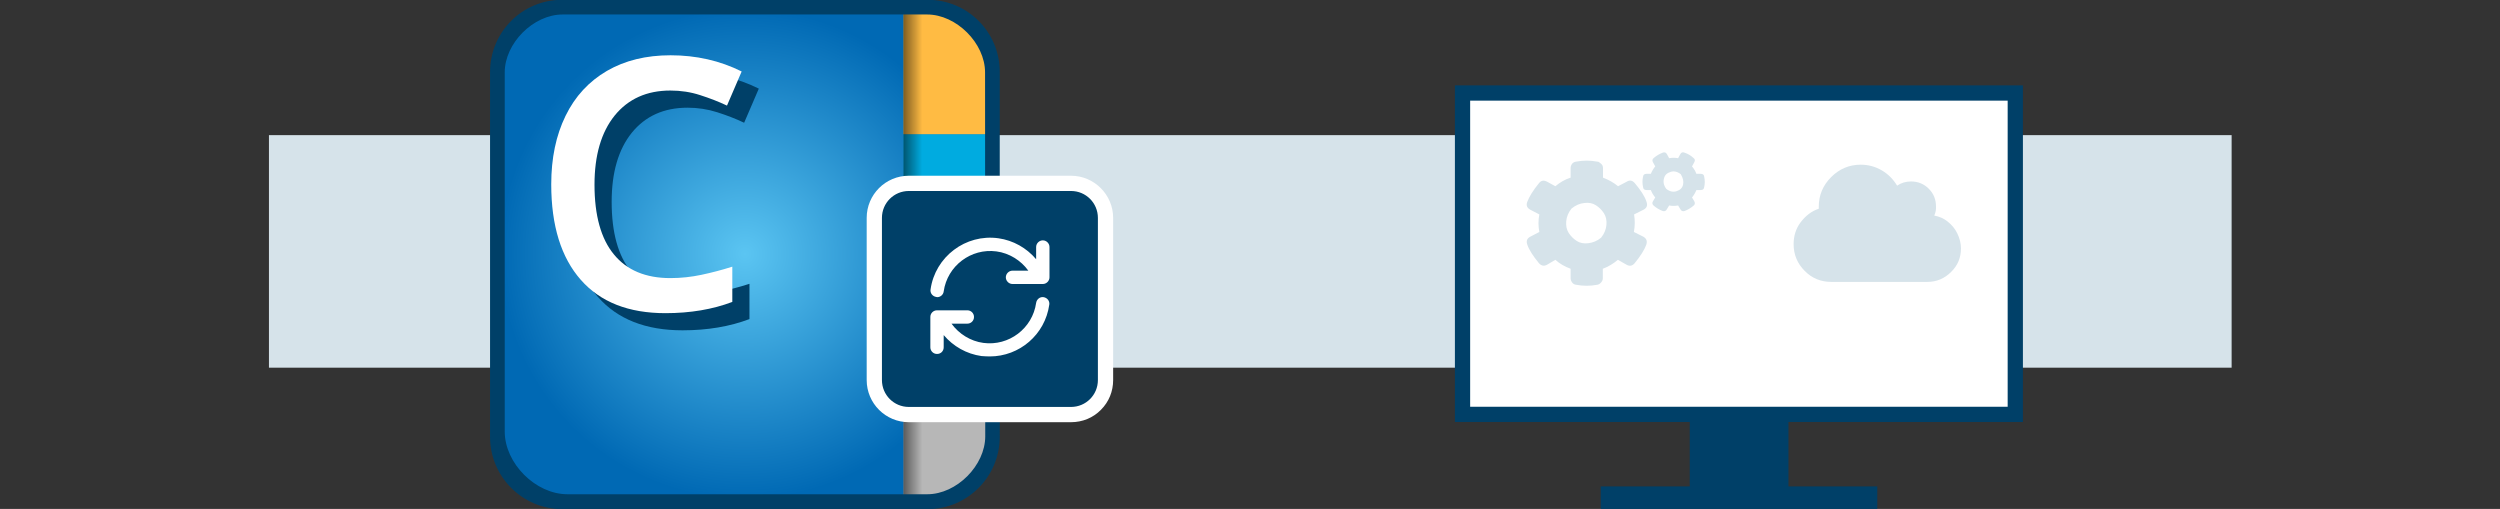 <?xml version="1.0" encoding="UTF-8"?>
<svg xmlns="http://www.w3.org/2000/svg" xmlns:xlink="http://www.w3.org/1999/xlink" version="1.1" id="_01_Job_Environment" x="0px" y="0px" viewBox="0 0 1311.6 267" style="enable-background:new 0 0 1311.6 267;" xml:space="preserve">
<rect x="0" y="0" width="1311.6" height="267" fill="#333333" stroke="none"/>
<style type="text/css">
	.st0{fill:#D6E3EA;}
	.st1{fill:#004068;}
	.st2{fill:#FFFFFF;}
	.st3{fill:url(#SVGID_1_);}
	.st4{fill:#B7B7B7;}
	.st5{fill:#0085BA;}
	.st6{fill:#00ABE0;}
	.st7{fill:#FFBB43;}
	.st8{fill:url(#SVGID_00000151505012060102610000000015522643840099668621_);}
	.st9{display:none;fill:#FFFFFF;}
</style>
<rect x="141.1" y="70.9" class="st0" width="1029.7" height="122"></rect>
<g>
	<rect x="839.8" y="255.2" class="st1" width="145.1" height="11.8"></rect>
	<rect x="886.5" y="214.9" class="st1" width="51.8" height="46.2"></rect>
	<g>
		<rect x="767.3" y="48.8" class="st2" width="290" height="168.6"></rect>
		<path class="st1" d="M1053.3,52.8v160.6h-282V52.8H1053.3 M1061.3,44.8h-298v176.6h298V44.8L1061.3,44.8z"></path>
	</g>
	<path class="st0" d="M857.2,121.7l5,2.5c1.7,1,2.1,2.4,1.5,4.2c-0.9,2.5-2.9,5.8-6.1,9.7c-1.3,1.5-2.7,1.7-4.4,0.7l-4.4-2.5   c-2.3,2-5,3.6-7.9,4.7v5c0,0.8-0.3,1.5-0.9,2.2s-1.3,1.1-2,1.2c-3.7,0.7-7.4,0.7-11.1,0c-0.9-0.1-1.6-0.5-2.1-1.2s-0.8-1.4-0.8-2.2   v-5c-3-1.1-5.7-2.6-8-4.7l-4.2,2.5c-1.7,1-3.1,0.7-4.4-0.7c-3.1-3.8-5.2-7-6.1-9.7c-0.7-1.9-0.2-3.3,1.5-4.2l4.8-2.5   c-0.6-3.1-0.6-6.2,0-9.2l-4.8-2.5c-1.8-1-2.2-2.4-1.5-4.2c1-2.6,3-5.9,6.1-9.7c1.2-1.5,2.6-1.7,4.4-0.7l4.2,2.3   c2.4-2,5.1-3.6,8-4.5v-5c0-0.9,0.3-1.6,0.8-2.3c0.5-0.6,1.2-1,2.1-1.1c3.7-0.7,7.4-0.7,11.1,0c0.4,0,0.8,0.1,1.1,0.4s0.7,0.5,1,0.8   s0.5,0.6,0.7,1c0.1,0.4,0.2,0.8,0.2,1.2v5c2.9,1.1,5.6,2.6,7.9,4.5l4.4-2.3c1.7-1.1,3.1-0.8,4.4,0.7c3.1,3.7,5.2,6.9,6.1,9.7   c0.7,1.9,0.2,3.3-1.5,4.2l-5,2.5C857.8,115.5,857.8,118.5,857.2,121.7z M840,124.7c1.7-2.1,2.6-4.4,2.8-6.7s-0.2-4.4-1.3-6.1   s-2.5-3.1-4.2-4.2s-3.7-1.5-6.1-1.2c-2.3,0.2-4.6,1.2-6.7,2.9c-1.7,2.1-2.6,4.4-2.8,6.7s0.2,4.4,1.3,6.1s2.5,3.1,4.2,4.2   s3.7,1.5,6.1,1.2C835.7,127.3,838,126.4,840,124.7z M875.7,107.8l-1.2,2c-0.5,0.9-1.2,1.2-2.2,0.9c-1.8-0.7-3.3-1.6-4.7-2.8   c-0.8-0.7-0.9-1.5-0.4-2.3l1.2-2c-1-1.2-1.8-2.5-2.3-3.9h-2.3c-1.1,0-1.7-0.5-1.8-1.6c-0.4-1.8-0.4-3.6,0-5.4   c0.1-1,0.7-1.5,1.8-1.5h2.3c0.6-1.5,1.4-2.8,2.3-3.9l-1.2-2.2c-0.5-0.9-0.3-1.6,0.4-2.2c1.4-1.2,2.9-2.1,4.7-2.8   c1-0.4,1.7-0.1,2.2,0.7l1.2,2.2c1.6-0.3,3.1-0.3,4.7,0l1.2-2.2c0.5-0.9,1.2-1.1,2.2-0.7c1.8,0.6,3.3,1.5,4.7,2.8   c0.8,0.6,0.9,1.3,0.4,2.2l-1.2,2.2c1,1.2,1.8,2.5,2.3,3.9h2.3c1.1,0,1.7,0.5,1.8,1.5c0.4,1.9,0.4,3.7,0,5.4   c-0.1,1.1-0.7,1.6-1.8,1.6H890c-0.6,1.5-1.4,2.8-2.3,3.9l1.2,2c0.5,1,0.3,1.8-0.4,2.3c-1.4,1.2-2.9,2.1-4.7,2.8   c-1,0.3-1.7,0-2.2-0.9l-1.2-2C878.8,108.1,877.2,108.1,875.7,107.8z M874.2,99.1c1.8,1.4,3.6,1.8,5.4,1.2c1.9-0.6,3-1.7,3.4-3.4   c0.4-1.7,0-3.5-1.2-5.5c-1.8-1.4-3.6-1.8-5.4-1.2c-1.9,0.6-3,1.7-3.4,3.4C872.5,95.4,872.8,97.2,874.2,99.1z"></path>
	<path class="st0" d="M1014.8,113.1c2.7,0.5,5,1.5,7.1,3.2s3.8,3.7,5,6.2s1.9,5.1,1.9,7.8c0,4.9-1.7,9-5.2,12.4   c-3.4,3.4-7.6,5.2-12.4,5.2h-50.4c-5.5,0-10.2-1.9-14-5.8c-3.8-3.8-5.8-8.5-5.8-14c0-4.3,1.2-8.2,3.7-11.5s5.6-5.8,9.5-7.1   c0-0.5,0-0.8,0-1.1c0-6,2.2-11.2,6.5-15.5s9.5-6.5,15.5-6.5c4,0,7.7,1,11.1,3c3.4,2,6,4.7,8,8c2.2-1.5,4.6-2.2,7.3-2.2   c3.7,0,6.8,1.3,9.3,3.8c2.6,2.6,3.8,5.7,3.8,9.3C1015.8,109.9,1015.5,111.5,1014.8,113.1z"></path>
</g>
<g>
	
		<radialGradient id="SVGID_1_" cx="343.532" cy="-105.185" r="151.711" gradientTransform="matrix(0.848 0 0 -0.848 99.456 44.061)" gradientUnits="userSpaceOnUse">
		<stop offset="0" style="stop-color:#5BC5F2"></stop>
		<stop offset="1" style="stop-color:#0069B4"></stop>
	</radialGradient>
	<path class="st3" d="M489.2,262H292.4c-16.6,0-30.2-13.6-30.2-30.2v-197c0-16.6,13.6-30.2,30.2-30.2h196.8   c16.6,0,30.2,13.6,30.2,30.2v196.8C519.5,248.3,505.9,262,489.2,262z"></path>
	<path class="st4" d="M519.5,195.9H474v65.8h15.4c16.6,0,30-13.4,30-30V195.9z"></path>
	<rect x="474" y="133.2" class="st5" width="45.4" height="62.8"></rect>
	<rect x="474" y="70.4" class="st6" width="45.4" height="62.8"></rect>
	<path class="st7" d="M519.5,70.4H474V4.6h15.4c16.6,0,30,13.4,30,30V70.4z"></path>
	
		<linearGradient id="SVGID_00000112601639276791255660000006239563429180443277_" gradientUnits="userSpaceOnUse" x1="474.02" y1="133.129" x2="484.29" y2="133.129">
		<stop offset="0" style="stop-color:#000000;stop-opacity:0.5"></stop>
		<stop offset="7.955095e-02" style="stop-color:#000000;stop-opacity:0.458"></stop>
		<stop offset="0.955" style="stop-color:#000000;stop-opacity:0"></stop>
	</linearGradient>
	
		<rect x="474" y="4.6" style="fill:url(#SVGID_00000112601639276791255660000006239563429180443277_);" width="10.3" height="257.1"></rect>
	<g>
		<path class="st1" d="M486.7-0.1H294.9c-21,0-37.8,17-37.8,37.9v191.4c0,20.9,17,37.9,37.8,37.9h191.8c20.8,0,37.8-17,37.8-37.9    V37.7C524.5,16.9,507.7-0.1,486.7-0.1z M516.9,228.9c0,15.3-15,30.4-30.4,30.4H297.7c-16.7,0-32.9-16.2-32.9-32.9V38    c0-15.3,15-30.4,30.4-30.4h191.2c15.3,0,30.4,15,30.4,30.4L516.9,228.9L516.9,228.9z"></path>
	</g>
	<g>
		<path class="st1" d="M360.7,56.5c-12.4,0-22.1,4.4-29.2,13.1c-7.1,8.8-10.6,20.9-10.6,36.3c0,16.1,3.4,28.4,10.2,36.6    c6.8,8.3,16.7,12.4,29.6,12.4c5.6,0,11-0.6,16.2-1.7c5.2-1.1,10.7-2.5,16.3-4.3v18.5c-10.3,3.9-22,5.9-35.1,5.9    c-19.3,0-34.1-5.8-44.4-17.5c-10.3-11.7-15.5-28.4-15.5-50.1c0-13.7,2.5-25.7,7.5-35.9c5-10.3,12.3-18.1,21.7-23.6    c9.5-5.5,20.6-8.2,33.4-8.2c13.4,0,25.9,2.8,37.3,8.5l-7.7,17.9c-4.4-2.1-9.1-3.9-14.1-5.5C371.3,57.3,366.1,56.5,360.7,56.5z"></path>
	</g>
	<g>
		<path class="st2" d="M351.7,47.5c-12.4,0-22.1,4.4-29.2,13.1c-7.1,8.8-10.6,20.9-10.6,36.3c0,16.1,3.4,28.4,10.2,36.6    c6.8,8.3,16.7,12.4,29.6,12.4c5.6,0,11-0.6,16.2-1.7c5.2-1.1,10.7-2.5,16.3-4.3v18.5c-10.3,3.9-22,5.9-35.1,5.9    c-19.3,0-34.1-5.8-44.4-17.5c-10.3-11.7-15.5-28.4-15.5-50.1c0-13.7,2.5-25.7,7.5-35.9c5-10.3,12.3-18.1,21.7-23.6    c9.5-5.5,20.6-8.2,33.4-8.2c13.4,0,25.9,2.8,37.3,8.5l-7.7,17.9c-4.4-2.1-9.1-3.9-14.1-5.5C362.4,48.3,357.2,47.5,351.7,47.5z"></path>
	</g>
</g>
<g>
	<g>
		<path class="st1" d="M476.8,217.6c-10,0-18.1-8.1-18.1-18.1v-85.1c0-10,8.1-18.1,18.1-18.1h85.1c10,0,18.1,8.1,18.1,18.1v85.1    c0,4.8-1.8,9.4-5.2,12.8c-3.4,3.5-8,5.4-12.9,5.4L476.8,217.6L476.8,217.6z"></path>
		<path class="st2" d="M561.9,100.2c7.8,0,14.1,6.3,14.1,14.1v85.1c0,7.8-6.3,14.1-14.1,14.1h-85.1c-7.8,0-14.1-6.3-14.1-14.1v-85.1    c0-7.8,6.3-14.1,14.1-14.1H561.9 M561.9,92.2h-85.1c-12.2,0-22.1,9.9-22.1,22.1v85.1c0,12.2,9.9,22.1,22.1,22.1h85.1    c6,0,11.6-2.3,15.7-6.5c4.2-4.2,6.4-9.7,6.4-15.6v-85.1C584,102.2,574.1,92.2,561.9,92.2L561.9,92.2z"></path>
	</g>
	<path class="st2" d="M491.7,155.9c1.7,0,3.2-1.3,3.4-3c1.9-13.4,14.3-22.8,27.7-21c6.7,0.9,12.8,4.7,16.7,10.1h-8.3   c-1.9,0-3.5,1.6-3.5,3.5s1.6,3.5,3.5,3.5h14c0,0,0.1,0,0.2,0h1.7c1.9,0,3.5-1.6,3.5-3.5v-15.9c0-1.9-1.6-3.5-3.5-3.5   s-3.5,1.6-3.5,3.5v6.4c-5-5.9-12-9.9-19.8-11c-17.2-2.4-33.2,9.7-35.6,26.9c-0.3,1.9,1.1,3.6,3,3.9   C491.4,155.8,491.5,155.9,491.7,155.9z"></path>
	<path class="st2" d="M519.3,187c15.5,0,29-11.4,31.2-27.2c0.3-1.9-1.1-3.6-3-3.9c-1.9-0.3-3.6,1.1-3.9,3   c-1.9,13.4-14.3,22.8-27.7,21c-6.7-0.9-12.8-4.7-16.7-10.1h8.3c1.9,0,3.5-1.5,3.5-3.5c0-1.9-1.5-3.5-3.5-3.5h-14   c-0.1,0-0.1,0-0.2,0h-1.7c-1.9,0-3.5,1.5-3.5,3.5v15.9c0,1.9,1.5,3.5,3.5,3.5s3.5-1.5,3.5-3.5v-6.4c5,5.9,12,9.9,19.8,11   C516.4,186.9,517.9,187,519.3,187z"></path>
</g>
<polygon class="st9" points="604.9,471.4 574,471.4 574,440.6 "></polygon>
</svg>
